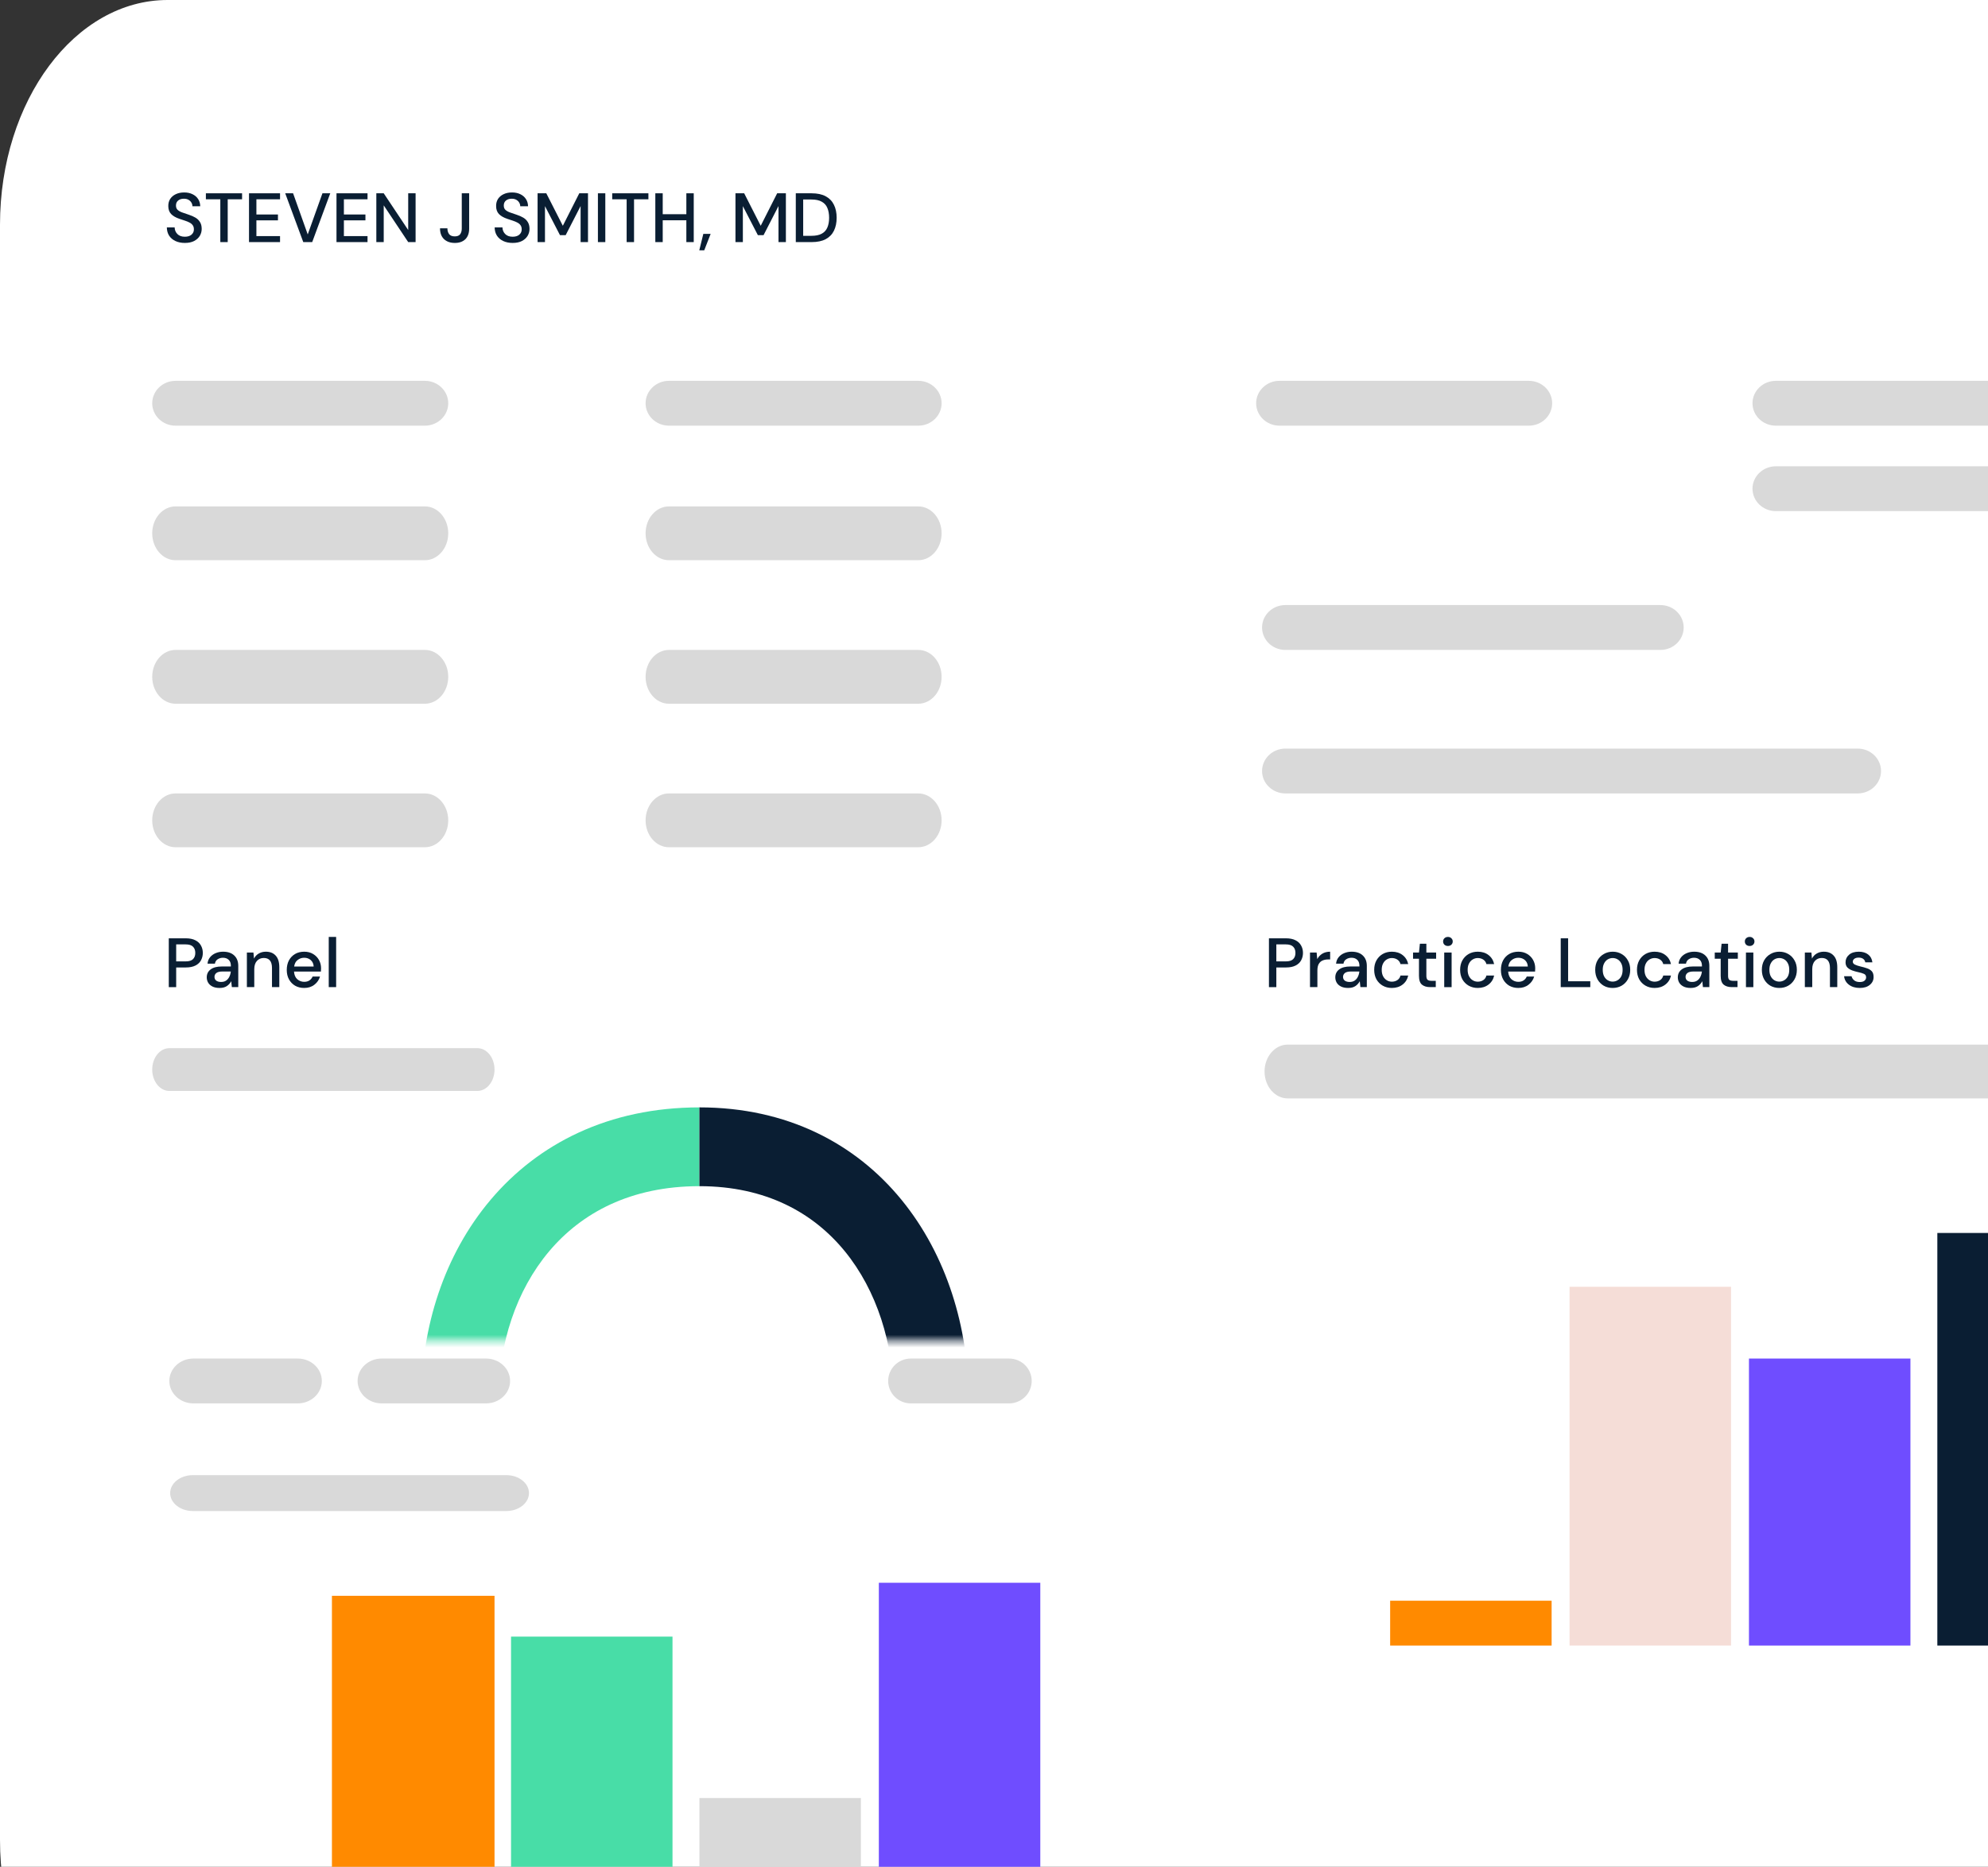 <svg width="312" height="293" viewBox="0 0 312 293" fill="none" xmlns="http://www.w3.org/2000/svg">
<rect x="0" y="0" width="312" height="293" fill="#333333" stroke="none"/>
<path d="M0 35.273C0 15.792 11.78 0 26.31 0H320.656C335.186 0 346.966 15.792 346.966 35.273V288.797C346.966 308.277 335.186 324.07 320.656 324.07H26.31C11.78 324.07 0 308.277 0 288.797V35.273Z" fill="white"/>
<path d="M124.893 37.998V30.338H127.377C128.274 30.338 129.011 30.495 129.587 30.808C130.171 31.122 130.601 31.567 130.879 32.144C131.163 32.713 131.305 33.391 131.305 34.179C131.305 34.96 131.163 35.638 130.879 36.215C130.601 36.783 130.171 37.225 129.587 37.539C129.011 37.845 128.274 37.998 127.377 37.998H124.893ZM126.053 37.013H127.333C128.026 37.013 128.573 36.9 128.974 36.674C129.383 36.448 129.675 36.123 129.85 35.7C130.032 35.277 130.123 34.77 130.123 34.179C130.123 33.588 130.032 33.077 129.85 32.647C129.675 32.217 129.383 31.888 128.974 31.662C128.573 31.429 128.026 31.312 127.333 31.312H126.053V37.013Z" fill="#0A1E33"/>
<path d="M115.426 37.998V30.338H116.794L119.387 35.438L121.97 30.338H123.338V37.998H122.178V32.34L119.836 36.904H118.939L116.586 32.352V37.998H115.426Z" fill="#0A1E33"/>
<path d="M109.746 39.289L110.381 36.706H111.53L110.523 39.289H109.746Z" fill="#0A1E33"/>
<path d="M102.848 37.998V30.338H104.008V33.621H107.717V30.338H108.877V37.998H107.717V34.573H104.008V37.998H102.848Z" fill="#0A1E33"/>
<path d="M98.347 37.998V31.279H96.082V30.338H101.762V31.279H99.507V37.998H98.347Z" fill="#0A1E33"/>
<path d="M93.838 37.998V30.338H94.998V37.998H93.838Z" fill="#0A1E33"/>
<path d="M84.369 37.998V30.338H85.737L88.331 35.438L90.913 30.338H92.281V37.998H91.121V32.34L88.779 36.904H87.882L85.529 32.352V37.998H84.369Z" fill="#0A1E33"/>
<path d="M80.465 38.129C79.903 38.129 79.411 38.031 78.988 37.834C78.565 37.637 78.233 37.356 77.992 36.991C77.758 36.626 77.638 36.192 77.631 35.689H78.856C78.864 36.097 79.006 36.444 79.283 36.728C79.561 37.013 79.951 37.155 80.454 37.155C80.899 37.155 81.246 37.049 81.494 36.838C81.749 36.619 81.877 36.342 81.877 36.006C81.877 35.736 81.815 35.517 81.691 35.349C81.574 35.182 81.41 35.043 81.198 34.934C80.994 34.824 80.757 34.726 80.487 34.638C80.217 34.551 79.933 34.456 79.633 34.354C79.043 34.157 78.597 33.901 78.298 33.587C78.007 33.274 77.861 32.862 77.861 32.351C77.853 31.921 77.952 31.545 78.156 31.224C78.368 30.903 78.659 30.655 79.032 30.48C79.411 30.297 79.852 30.206 80.356 30.206C80.852 30.206 81.286 30.297 81.658 30.48C82.037 30.662 82.333 30.917 82.544 31.246C82.756 31.567 82.865 31.942 82.873 32.373H81.647C81.647 32.176 81.596 31.99 81.494 31.815C81.392 31.632 81.242 31.483 81.045 31.366C80.848 31.249 80.607 31.191 80.323 31.191C79.958 31.184 79.655 31.275 79.415 31.465C79.181 31.654 79.064 31.917 79.064 32.252C79.064 32.552 79.152 32.781 79.327 32.942C79.502 33.102 79.743 33.237 80.049 33.347C80.356 33.449 80.706 33.569 81.1 33.708C81.479 33.832 81.819 33.981 82.118 34.157C82.417 34.332 82.654 34.562 82.829 34.846C83.011 35.13 83.103 35.492 83.103 35.929C83.103 36.316 83.004 36.677 82.807 37.013C82.61 37.341 82.315 37.611 81.921 37.823C81.527 38.027 81.041 38.129 80.465 38.129Z" fill="#0A1E33"/>
<path d="M71.388 38.13C70.673 38.13 70.104 37.929 69.68 37.528C69.265 37.126 69.057 36.561 69.057 35.831H70.217C70.217 36.196 70.304 36.499 70.479 36.74C70.662 36.98 70.957 37.101 71.366 37.101C71.767 37.101 72.052 36.988 72.219 36.762C72.387 36.528 72.471 36.233 72.471 35.875V30.338H73.631V35.875C73.631 36.597 73.43 37.156 73.029 37.55C72.628 37.936 72.081 38.13 71.388 38.13Z" fill="#0A1E33"/>
<path d="M59.062 37.998V30.338H60.222L64.064 36.105V30.338H65.224V37.998H64.064L60.222 32.231V37.998H59.062Z" fill="#0A1E33"/>
<path d="M52.81 37.998V30.338H57.68V31.279H53.971V33.665H57.352V34.584H53.971V37.057H57.68V37.998H52.81Z" fill="#0A1E33"/>
<path d="M47.596 37.998L44.762 30.338H45.998L48.296 36.794L50.605 30.338H51.831L48.997 37.998H47.596Z" fill="#0A1E33"/>
<path d="M39.08 37.998V30.338H43.95V31.279H40.24V33.665H43.622V34.584H40.24V37.057H43.95V37.998H39.08Z" fill="#0A1E33"/>
<path d="M34.578 37.998V31.279H32.312V30.338H37.992V31.279H35.738V37.998H34.578Z" fill="#0A1E33"/>
<path d="M29.018 38.129C28.456 38.129 27.964 38.031 27.541 37.834C27.117 37.637 26.785 37.356 26.545 36.991C26.311 36.626 26.191 36.192 26.184 35.689H27.409C27.416 36.097 27.559 36.444 27.836 36.728C28.113 37.013 28.504 37.155 29.007 37.155C29.452 37.155 29.799 37.049 30.047 36.838C30.302 36.619 30.43 36.342 30.43 36.006C30.43 35.736 30.368 35.517 30.244 35.349C30.127 35.182 29.963 35.043 29.751 34.934C29.547 34.824 29.31 34.726 29.04 34.638C28.77 34.551 28.485 34.456 28.186 34.354C27.595 34.157 27.15 33.901 26.851 33.587C26.559 33.274 26.413 32.862 26.413 32.351C26.406 31.921 26.505 31.545 26.709 31.224C26.92 30.903 27.212 30.655 27.584 30.48C27.964 30.297 28.405 30.206 28.909 30.206C29.405 30.206 29.839 30.297 30.211 30.48C30.59 30.662 30.886 30.917 31.097 31.246C31.309 31.567 31.418 31.942 31.425 32.373H30.2C30.2 32.176 30.149 31.99 30.047 31.815C29.944 31.632 29.795 31.483 29.598 31.366C29.401 31.249 29.16 31.191 28.876 31.191C28.511 31.184 28.208 31.275 27.967 31.465C27.734 31.654 27.617 31.917 27.617 32.252C27.617 32.552 27.705 32.781 27.88 32.942C28.055 33.102 28.296 33.237 28.602 33.347C28.909 33.449 29.259 33.569 29.653 33.708C30.032 33.832 30.371 33.981 30.67 34.157C30.97 34.332 31.207 34.562 31.382 34.846C31.564 35.13 31.655 35.492 31.655 35.929C31.655 36.316 31.557 36.677 31.36 37.013C31.163 37.341 30.867 37.611 30.473 37.823C30.079 38.027 29.594 38.129 29.018 38.129Z" fill="#0A1E33"/>
<path d="M51.594 154.931V147.052H52.754V154.931H51.594Z" fill="#0A1E33"/>
<path d="M47.74 155.062C47.207 155.062 46.733 154.945 46.317 154.711C45.909 154.471 45.588 154.139 45.354 153.716C45.121 153.292 45.004 152.8 45.004 152.238C45.004 151.669 45.117 151.169 45.343 150.739C45.577 150.309 45.898 149.973 46.306 149.732C46.722 149.491 47.203 149.371 47.751 149.371C48.283 149.371 48.746 149.491 49.141 149.732C49.534 149.966 49.841 150.279 50.06 150.673C50.279 151.067 50.388 151.501 50.388 151.976C50.388 152.049 50.384 152.129 50.377 152.216C50.377 152.297 50.373 152.388 50.366 152.49H46.142C46.178 153.015 46.35 153.416 46.656 153.694C46.97 153.964 47.331 154.099 47.74 154.099C48.068 154.099 48.342 154.026 48.56 153.88C48.787 153.727 48.954 153.522 49.064 153.267H50.224C50.078 153.778 49.786 154.204 49.348 154.547C48.918 154.89 48.382 155.062 47.74 155.062ZM47.74 150.323C47.353 150.323 47.01 150.44 46.711 150.673C46.412 150.9 46.23 151.242 46.164 151.702H49.228C49.206 151.279 49.057 150.943 48.779 150.695C48.502 150.447 48.156 150.323 47.74 150.323Z" fill="#0A1E33"/>
<path d="M38.746 154.93V149.502H39.775L39.862 150.454C40.03 150.119 40.275 149.856 40.596 149.667C40.924 149.47 41.3 149.371 41.723 149.371C42.379 149.371 42.894 149.575 43.266 149.984C43.645 150.392 43.835 151.002 43.835 151.811V154.93H42.686V151.932C42.686 150.881 42.255 150.356 41.394 150.356C40.964 150.356 40.606 150.509 40.322 150.816C40.045 151.122 39.906 151.56 39.906 152.129V154.93H38.746Z" fill="#0A1E33"/>
<path d="M34.472 155.062C34.012 155.062 33.633 154.985 33.334 154.832C33.035 154.679 32.812 154.478 32.666 154.23C32.52 153.975 32.447 153.697 32.447 153.398C32.447 152.873 32.651 152.457 33.06 152.151C33.469 151.844 34.052 151.691 34.811 151.691H36.234V151.593C36.234 151.169 36.117 150.852 35.883 150.641C35.657 150.429 35.362 150.323 34.997 150.323C34.676 150.323 34.395 150.403 34.154 150.564C33.921 150.717 33.779 150.947 33.728 151.253H32.568C32.604 150.859 32.735 150.524 32.962 150.247C33.195 149.962 33.487 149.747 33.837 149.601C34.194 149.448 34.585 149.371 35.008 149.371C35.767 149.371 36.354 149.572 36.77 149.973C37.186 150.367 37.394 150.907 37.394 151.593V154.93H36.387L36.288 154C36.135 154.299 35.913 154.551 35.621 154.755C35.329 154.959 34.946 155.062 34.472 155.062ZM34.702 154.12C35.015 154.12 35.278 154.048 35.489 153.902C35.708 153.748 35.876 153.548 35.993 153.3C36.117 153.052 36.194 152.778 36.223 152.479H34.931C34.472 152.479 34.144 152.559 33.947 152.72C33.757 152.88 33.662 153.081 33.662 153.322C33.662 153.57 33.753 153.767 33.936 153.913C34.125 154.051 34.381 154.12 34.702 154.12Z" fill="#0A1E33"/>
<path d="M26.49 154.931V147.271H29.171C29.77 147.271 30.266 147.373 30.66 147.577C31.054 147.774 31.345 148.047 31.535 148.398C31.732 148.741 31.831 149.131 31.831 149.569C31.831 149.984 31.736 150.367 31.546 150.718C31.364 151.061 31.076 151.334 30.681 151.538C30.288 151.743 29.784 151.845 29.171 151.845H27.65V154.931H26.49ZM27.65 150.893H29.117C29.664 150.893 30.054 150.776 30.288 150.543C30.528 150.302 30.649 149.977 30.649 149.569C30.649 149.145 30.528 148.817 30.288 148.584C30.054 148.343 29.664 148.223 29.117 148.223H27.65V150.893Z" fill="#0A1E33"/>
<path d="M291.876 155.062C291.191 155.062 290.625 154.894 290.18 154.558C289.735 154.223 289.48 153.778 289.414 153.223H290.585C290.643 153.471 290.782 153.686 291.001 153.869C291.22 154.044 291.508 154.131 291.865 154.131C292.216 154.131 292.471 154.058 292.631 153.913C292.792 153.767 292.872 153.599 292.872 153.409C292.872 153.132 292.759 152.946 292.533 152.851C292.314 152.749 292.008 152.658 291.614 152.577C291.307 152.512 291.001 152.424 290.694 152.315C290.395 152.205 290.144 152.052 289.939 151.855C289.742 151.651 289.644 151.377 289.644 151.034C289.644 150.56 289.826 150.166 290.191 149.853C290.556 149.532 291.067 149.371 291.723 149.371C292.329 149.371 292.817 149.517 293.19 149.809C293.569 150.101 293.791 150.513 293.857 151.045H292.741C292.704 150.812 292.595 150.63 292.413 150.498C292.237 150.367 292 150.301 291.701 150.301C291.409 150.301 291.183 150.363 291.023 150.487C290.862 150.604 290.782 150.757 290.782 150.947C290.782 151.137 290.891 151.286 291.11 151.396C291.336 151.505 291.632 151.604 291.997 151.691C292.361 151.771 292.697 151.866 293.003 151.976C293.317 152.078 293.569 152.231 293.759 152.435C293.948 152.639 294.043 152.939 294.043 153.333C294.05 153.829 293.857 154.241 293.463 154.569C293.076 154.897 292.548 155.062 291.876 155.062Z" fill="#0A1E33"/>
<path d="M283.256 154.93V149.502H284.285L284.372 150.454C284.54 150.119 284.784 149.856 285.105 149.667C285.434 149.47 285.809 149.371 286.232 149.371C286.889 149.371 287.403 149.575 287.775 149.984C288.155 150.392 288.345 151.002 288.345 151.811V154.93H287.195V151.932C287.195 150.881 286.765 150.356 285.904 150.356C285.474 150.356 285.116 150.509 284.832 150.816C284.554 151.122 284.416 151.56 284.416 152.129V154.93H283.256Z" fill="#0A1E33"/>
<path d="M279.244 155.062C278.726 155.062 278.259 154.945 277.843 154.711C277.434 154.471 277.11 154.139 276.869 153.716C276.628 153.285 276.508 152.785 276.508 152.216C276.508 151.647 276.628 151.151 276.869 150.728C277.117 150.298 277.449 149.966 277.865 149.732C278.281 149.491 278.744 149.371 279.255 149.371C279.773 149.371 280.236 149.491 280.644 149.732C281.06 149.966 281.389 150.298 281.629 150.728C281.877 151.151 282.001 151.647 282.001 152.216C282.001 152.785 281.877 153.285 281.629 153.716C281.389 154.139 281.06 154.471 280.644 154.711C280.229 154.945 279.762 155.062 279.244 155.062ZM279.244 154.066C279.521 154.066 279.776 153.996 280.01 153.858C280.25 153.719 280.444 153.515 280.59 153.245C280.736 152.968 280.809 152.625 280.809 152.216C280.809 151.808 280.736 151.469 280.59 151.199C280.451 150.921 280.261 150.713 280.021 150.575C279.787 150.436 279.532 150.367 279.255 150.367C278.977 150.367 278.718 150.436 278.478 150.575C278.244 150.713 278.054 150.921 277.909 151.199C277.763 151.469 277.69 151.808 277.69 152.216C277.69 152.625 277.763 152.968 277.909 153.245C278.054 153.515 278.244 153.719 278.478 153.858C278.711 153.996 278.966 154.066 279.244 154.066Z" fill="#0A1E33"/>
<path d="M274.593 148.474C274.374 148.474 274.192 148.409 274.046 148.277C273.907 148.139 273.838 147.967 273.838 147.763C273.838 147.559 273.907 147.391 274.046 147.26C274.192 147.121 274.374 147.052 274.593 147.052C274.812 147.052 274.991 147.121 275.129 147.26C275.275 147.391 275.348 147.559 275.348 147.763C275.348 147.967 275.275 148.139 275.129 148.277C274.991 148.409 274.812 148.474 274.593 148.474ZM274.013 154.931V149.503H275.173V154.931H274.013Z" fill="#0A1E33"/>
<path d="M271.787 154.93C271.255 154.93 270.832 154.802 270.518 154.547C270.204 154.284 270.047 153.821 270.047 153.157V150.476H269.117V149.502H270.047L270.19 148.123H271.207V149.502H272.739V150.476H271.207V153.157C271.207 153.456 271.269 153.664 271.393 153.781C271.525 153.89 271.747 153.945 272.061 153.945H272.685V154.93H271.787Z" fill="#0A1E33"/>
<path d="M265.345 155.062C264.885 155.062 264.506 154.985 264.207 154.832C263.908 154.679 263.685 154.478 263.539 154.23C263.393 153.975 263.32 153.697 263.32 153.398C263.32 152.873 263.525 152.457 263.933 152.151C264.342 151.844 264.925 151.691 265.684 151.691H267.107V151.593C267.107 151.169 266.99 150.852 266.757 150.641C266.53 150.429 266.235 150.323 265.87 150.323C265.549 150.323 265.268 150.403 265.027 150.564C264.794 150.717 264.652 150.947 264.601 151.253H263.441C263.477 150.859 263.608 150.524 263.835 150.247C264.068 149.962 264.36 149.747 264.71 149.601C265.068 149.448 265.458 149.371 265.881 149.371C266.64 149.371 267.227 149.572 267.643 149.973C268.059 150.367 268.267 150.907 268.267 151.593V154.93H267.26L267.161 154C267.008 154.299 266.786 154.551 266.494 154.755C266.202 154.959 265.819 155.062 265.345 155.062ZM265.575 154.12C265.888 154.12 266.151 154.048 266.363 153.902C266.581 153.748 266.749 153.548 266.866 153.3C266.99 153.052 267.067 152.778 267.096 152.479H265.804C265.345 152.479 265.017 152.559 264.82 152.72C264.63 152.88 264.535 153.081 264.535 153.322C264.535 153.57 264.626 153.767 264.809 153.913C264.998 154.051 265.254 154.12 265.575 154.12Z" fill="#0A1E33"/>
<path d="M259.677 155.062C259.144 155.062 258.666 154.941 258.243 154.7C257.827 154.46 257.499 154.128 257.258 153.705C257.025 153.274 256.908 152.778 256.908 152.216C256.908 151.655 257.025 151.162 257.258 150.739C257.499 150.309 257.827 149.973 258.243 149.732C258.666 149.491 259.144 149.371 259.677 149.371C260.348 149.371 260.91 149.546 261.362 149.896C261.822 150.247 262.117 150.721 262.249 151.319H261.034C260.961 151.02 260.8 150.786 260.552 150.619C260.304 150.451 260.012 150.367 259.677 150.367C259.392 150.367 259.13 150.44 258.889 150.586C258.648 150.724 258.455 150.932 258.309 151.21C258.163 151.48 258.09 151.815 258.09 152.216C258.09 152.618 258.163 152.957 258.309 153.234C258.455 153.504 258.648 153.712 258.889 153.858C259.13 154.004 259.392 154.077 259.677 154.077C260.012 154.077 260.304 153.993 260.552 153.825C260.8 153.657 260.961 153.42 261.034 153.114H262.249C262.125 153.697 261.833 154.168 261.373 154.525C260.913 154.883 260.348 155.062 259.677 155.062Z" fill="#0A1E33"/>
<path d="M253.091 155.062C252.573 155.062 252.106 154.945 251.691 154.711C251.282 154.471 250.957 154.139 250.717 153.716C250.476 153.285 250.355 152.785 250.355 152.216C250.355 151.647 250.476 151.151 250.717 150.728C250.965 150.298 251.297 149.966 251.712 149.732C252.128 149.491 252.592 149.371 253.102 149.371C253.62 149.371 254.083 149.491 254.492 149.732C254.908 149.966 255.236 150.298 255.477 150.728C255.725 151.151 255.849 151.647 255.849 152.216C255.849 152.785 255.725 153.285 255.477 153.716C255.236 154.139 254.908 154.471 254.492 154.711C254.076 154.945 253.609 155.062 253.091 155.062ZM253.091 154.066C253.369 154.066 253.624 153.996 253.857 153.858C254.098 153.719 254.291 153.515 254.437 153.245C254.583 152.968 254.656 152.625 254.656 152.216C254.656 151.808 254.583 151.469 254.437 151.199C254.299 150.921 254.109 150.713 253.868 150.575C253.635 150.436 253.379 150.367 253.102 150.367C252.825 150.367 252.566 150.436 252.325 150.575C252.092 150.713 251.902 150.921 251.756 151.199C251.61 151.469 251.537 151.808 251.537 152.216C251.537 152.625 251.61 152.968 251.756 153.245C251.902 153.515 252.092 153.719 252.325 153.858C252.559 153.996 252.814 154.066 253.091 154.066Z" fill="#0A1E33"/>
<path d="M244.943 154.931V147.271H246.103V154.012H249.583V154.931H244.943Z" fill="#0A1E33"/>
<path d="M238.291 155.062C237.758 155.062 237.284 154.945 236.868 154.711C236.459 154.471 236.138 154.139 235.905 153.716C235.671 153.292 235.555 152.8 235.555 152.238C235.555 151.669 235.668 151.169 235.894 150.739C236.127 150.309 236.448 149.973 236.857 149.732C237.273 149.491 237.754 149.371 238.301 149.371C238.834 149.371 239.297 149.491 239.691 149.732C240.085 149.966 240.392 150.279 240.611 150.673C240.829 151.067 240.939 151.501 240.939 151.976C240.939 152.049 240.935 152.129 240.928 152.216C240.928 152.297 240.924 152.388 240.917 152.49H236.693C236.729 153.015 236.901 153.416 237.207 153.694C237.521 153.964 237.882 154.099 238.291 154.099C238.619 154.099 238.892 154.026 239.111 153.88C239.337 153.727 239.505 153.522 239.615 153.267H240.775C240.629 153.778 240.337 154.204 239.899 154.547C239.469 154.89 238.933 155.062 238.291 155.062ZM238.291 150.323C237.904 150.323 237.561 150.44 237.262 150.673C236.963 150.9 236.78 151.242 236.715 151.702H239.779C239.757 151.279 239.607 150.943 239.33 150.695C239.053 150.447 238.706 150.323 238.291 150.323Z" fill="#0A1E33"/>
<path d="M231.923 155.062C231.39 155.062 230.913 154.941 230.489 154.7C230.074 154.46 229.745 154.128 229.504 153.705C229.271 153.274 229.154 152.778 229.154 152.216C229.154 151.655 229.271 151.162 229.504 150.739C229.745 150.309 230.074 149.973 230.489 149.732C230.913 149.491 231.39 149.371 231.923 149.371C232.594 149.371 233.156 149.546 233.608 149.896C234.068 150.247 234.363 150.721 234.495 151.319H233.28C233.207 151.02 233.046 150.786 232.798 150.619C232.55 150.451 232.259 150.367 231.923 150.367C231.638 150.367 231.376 150.44 231.135 150.586C230.894 150.724 230.701 150.932 230.555 151.21C230.409 151.48 230.336 151.815 230.336 152.216C230.336 152.618 230.409 152.957 230.555 153.234C230.701 153.504 230.894 153.712 231.135 153.858C231.376 154.004 231.638 154.077 231.923 154.077C232.259 154.077 232.55 153.993 232.798 153.825C233.046 153.657 233.207 153.42 233.28 153.114H234.495C234.371 153.697 234.079 154.168 233.619 154.525C233.16 154.883 232.594 155.062 231.923 155.062Z" fill="#0A1E33"/>
<path d="M227.239 148.474C227.021 148.474 226.838 148.409 226.692 148.277C226.554 148.139 226.484 147.967 226.484 147.763C226.484 147.559 226.554 147.391 226.692 147.26C226.838 147.121 227.021 147.052 227.239 147.052C227.458 147.052 227.637 147.121 227.776 147.26C227.922 147.391 227.995 147.559 227.995 147.763C227.995 147.967 227.922 148.139 227.776 148.277C227.637 148.409 227.458 148.474 227.239 148.474ZM226.659 154.931V149.503H227.819V154.931H226.659Z" fill="#0A1E33"/>
<path d="M224.436 154.93C223.903 154.93 223.48 154.802 223.166 154.547C222.853 154.284 222.696 153.821 222.696 153.157V150.476H221.766V149.502H222.696L222.838 148.123H223.856V149.502H225.388V150.476H223.856V153.157C223.856 153.456 223.918 153.664 224.042 153.781C224.173 153.89 224.396 153.945 224.709 153.945H225.333V154.93H224.436Z" fill="#0A1E33"/>
<path d="M218.437 155.062C217.904 155.062 217.426 154.941 217.003 154.7C216.587 154.46 216.259 154.128 216.018 153.705C215.785 153.274 215.668 152.778 215.668 152.216C215.668 151.655 215.785 151.162 216.018 150.739C216.259 150.309 216.587 149.973 217.003 149.732C217.426 149.491 217.904 149.371 218.437 149.371C219.108 149.371 219.67 149.546 220.122 149.896C220.582 150.247 220.877 150.721 221.008 151.319H219.794C219.721 151.02 219.56 150.786 219.312 150.619C219.064 150.451 218.772 150.367 218.437 150.367C218.152 150.367 217.889 150.44 217.649 150.586C217.408 150.724 217.215 150.932 217.069 151.21C216.923 151.48 216.85 151.815 216.85 152.216C216.85 152.618 216.923 152.957 217.069 153.234C217.215 153.504 217.408 153.712 217.649 153.858C217.889 154.004 218.152 154.077 218.437 154.077C218.772 154.077 219.064 153.993 219.312 153.825C219.56 153.657 219.721 153.42 219.794 153.114H221.008C220.884 153.697 220.592 154.168 220.133 154.525C219.673 154.883 219.108 155.062 218.437 155.062Z" fill="#0A1E33"/>
<path d="M211.589 155.062C211.129 155.062 210.75 154.985 210.451 154.832C210.152 154.679 209.929 154.478 209.783 154.23C209.637 153.975 209.564 153.697 209.564 153.398C209.564 152.873 209.769 152.457 210.177 152.151C210.586 151.844 211.169 151.691 211.928 151.691H213.351V151.593C213.351 151.169 213.234 150.852 213.001 150.641C212.774 150.429 212.479 150.323 212.114 150.323C211.793 150.323 211.512 150.403 211.272 150.564C211.038 150.717 210.896 150.947 210.845 151.253H209.685C209.721 150.859 209.853 150.524 210.079 150.247C210.312 149.962 210.604 149.747 210.954 149.601C211.312 149.448 211.702 149.371 212.125 149.371C212.884 149.371 213.471 149.572 213.887 149.973C214.303 150.367 214.511 150.907 214.511 151.593V154.93H213.504L213.406 154C213.252 154.299 213.03 154.551 212.738 154.755C212.446 154.959 212.063 155.062 211.589 155.062ZM211.819 154.12C212.132 154.12 212.395 154.048 212.607 153.902C212.826 153.748 212.993 153.548 213.11 153.3C213.234 153.052 213.311 152.778 213.34 152.479H212.049C211.589 152.479 211.261 152.559 211.064 152.72C210.874 152.88 210.779 153.081 210.779 153.322C210.779 153.57 210.87 153.767 211.053 153.913C211.242 154.051 211.498 154.12 211.819 154.12Z" fill="#0A1E33"/>
<path d="M205.594 154.93V149.502H206.633L206.732 150.531C206.922 150.174 207.184 149.893 207.52 149.688C207.863 149.477 208.275 149.371 208.756 149.371V150.586H208.439C208.118 150.586 207.83 150.641 207.574 150.75C207.326 150.852 207.126 151.031 206.973 151.286C206.827 151.534 206.754 151.881 206.754 152.326V154.93H205.594Z" fill="#0A1E33"/>
<path d="M199.15 154.931V147.271H201.832C202.43 147.271 202.926 147.373 203.32 147.577C203.714 147.774 204.006 148.047 204.195 148.398C204.392 148.741 204.491 149.131 204.491 149.569C204.491 149.984 204.396 150.367 204.206 150.718C204.024 151.061 203.736 151.334 203.342 151.538C202.948 151.743 202.444 151.845 201.832 151.845H200.31V154.931H199.15ZM200.31 150.893H201.777C202.324 150.893 202.714 150.776 202.948 150.543C203.188 150.302 203.309 149.977 203.309 149.569C203.309 149.145 203.188 148.817 202.948 148.584C202.714 148.343 202.324 148.223 201.777 148.223H200.31V150.893Z" fill="#0A1E33"/>
<path d="M23.889 63.291C23.889 61.347 25.531 59.772 27.556 59.772H66.68C68.705 59.772 70.348 61.347 70.348 63.291C70.348 65.235 68.705 66.811 66.68 66.811H27.556C25.531 66.811 23.889 65.235 23.889 63.291Z" fill="#D9D9D9"/>
<path d="M101.32 63.291C101.32 61.347 102.962 59.772 104.988 59.772H144.111C146.137 59.772 147.779 61.347 147.779 63.291C147.779 65.235 146.137 66.811 144.111 66.811H104.988C102.962 66.811 101.32 65.235 101.32 63.291Z" fill="#D9D9D9"/>
<path d="M197.141 63.291C197.141 61.347 198.783 59.772 200.808 59.772H239.932C241.957 59.772 243.6 61.347 243.6 63.291C243.6 65.235 241.957 66.811 239.932 66.811H200.808C198.783 66.811 197.141 65.235 197.141 63.291Z" fill="#D9D9D9"/>
<path d="M198.07 98.486C198.07 96.543 199.701 94.967 201.713 94.967H260.597C262.608 94.967 264.239 96.543 264.239 98.486C264.239 100.43 262.608 102.006 260.597 102.006H201.713C199.701 102.006 198.07 100.43 198.07 98.486Z" fill="#D9D9D9"/>
<path d="M198.07 121.012C198.07 119.068 199.712 117.492 201.736 117.492H291.546C293.57 117.492 295.212 119.068 295.212 121.012C295.212 122.956 293.57 124.531 291.546 124.531H201.736C199.712 124.531 198.07 122.956 198.07 121.012Z" fill="#D9D9D9"/>
<path d="M198.461 168.175C198.461 165.842 200.09 163.951 202.1 163.951H348.277C350.287 163.951 351.916 165.842 351.916 168.175C351.916 170.507 350.287 172.398 348.277 172.398H202.1C200.09 172.398 198.461 170.507 198.461 168.175Z" fill="#D9D9D9"/>
<path d="M275.039 63.291C275.039 61.347 276.681 59.772 278.707 59.772H317.83C319.856 59.772 321.498 61.347 321.498 63.291C321.498 65.235 319.856 66.811 317.83 66.811H278.707C276.681 66.811 275.039 65.235 275.039 63.291Z" fill="#D9D9D9"/>
<path d="M275.039 76.703C275.039 74.759 276.681 73.184 278.707 73.184H346.892C348.918 73.184 350.56 74.759 350.56 76.703C350.56 78.647 348.918 80.223 346.892 80.223H278.707C276.681 80.223 275.039 78.647 275.039 76.703Z" fill="#D9D9D9"/>
<path d="M23.889 83.704C23.889 81.371 25.531 79.481 27.556 79.481H66.68C68.705 79.481 70.348 81.371 70.348 83.704C70.348 86.037 68.705 87.927 66.68 87.927H27.556C25.531 87.927 23.889 86.037 23.889 83.704Z" fill="#D9D9D9"/>
<path d="M101.32 83.704C101.32 81.371 102.962 79.481 104.988 79.481H144.111C146.137 79.481 147.779 81.371 147.779 83.704C147.779 86.037 146.137 87.927 144.111 87.927H104.988C102.962 87.927 101.32 86.037 101.32 83.704Z" fill="#D9D9D9"/>
<path d="M23.889 106.229C23.889 103.897 25.531 102.006 27.556 102.006H66.68C68.705 102.006 70.348 103.897 70.348 106.229C70.348 108.562 68.705 110.453 66.68 110.453H27.556C25.531 110.453 23.889 108.562 23.889 106.229Z" fill="#D9D9D9"/>
<path d="M23.889 128.755C23.889 126.422 25.531 124.531 27.556 124.531H66.68C68.705 124.531 70.348 126.422 70.348 128.755C70.348 131.087 68.705 132.978 66.68 132.978H27.556C25.531 132.978 23.889 131.087 23.889 128.755Z" fill="#D9D9D9"/>
<path d="M23.889 167.868C23.889 166.014 25.091 164.511 26.575 164.511H74.924C76.408 164.511 77.611 166.014 77.611 167.868C77.611 169.723 76.408 171.226 74.924 171.226H26.575C25.091 171.226 23.889 169.723 23.889 167.868Z" fill="#D9D9D9"/>
<path d="M56.123 216.746C56.123 214.802 57.815 213.227 59.902 213.227H76.278C78.365 213.227 80.056 214.802 80.056 216.746C80.056 218.69 78.365 220.266 76.278 220.266H59.902C57.815 220.266 56.123 218.69 56.123 216.746Z" fill="#D9D9D9"/>
<path d="M26.576 216.746C26.576 214.802 28.268 213.227 30.355 213.227H46.731C48.818 213.227 50.51 214.802 50.51 216.746C50.51 218.69 48.818 220.266 46.731 220.266H30.355C28.268 220.266 26.576 218.69 26.576 216.746Z" fill="#D9D9D9"/>
<path d="M26.705 234.344C26.705 232.789 28.297 231.528 30.262 231.528H79.462C81.427 231.528 83.019 232.789 83.019 234.344C83.019 235.899 81.427 237.16 79.462 237.16H30.262C28.297 237.16 26.705 235.899 26.705 234.344Z" fill="#D9D9D9"/>
<path d="M139.391 216.746C139.391 214.802 140.983 213.227 142.947 213.227H158.359C160.324 213.227 161.916 214.802 161.916 216.746C161.916 218.69 160.324 220.266 158.359 220.266H142.947C140.983 220.266 139.391 218.69 139.391 216.746Z" fill="#D9D9D9"/>
<path d="M101.32 106.229C101.32 103.897 102.962 102.006 104.988 102.006H144.111C146.137 102.006 147.779 103.897 147.779 106.229C147.779 108.562 146.137 110.453 144.111 110.453H104.988C102.962 110.453 101.32 108.562 101.32 106.229Z" fill="#D9D9D9"/>
<path d="M101.32 128.755C101.32 126.422 102.962 124.531 104.988 124.531H144.111C146.137 124.531 147.779 126.422 147.779 128.755C147.779 131.087 146.137 132.978 144.111 132.978H104.988C102.962 132.978 101.32 131.087 101.32 128.755Z" fill="#D9D9D9"/>
<mask id="mask0_195_3673" style="mask-type:alpha" maskUnits="userSpaceOnUse" x="63" y="169" width="94" height="42">
<path d="M63.309 169.583H156.226V210.411H63.309V169.583Z" fill="#D9D9D9"/>
</mask>
<g mask="url(#mask0_195_3673)">
<path fill-rule="evenodd" clip-rule="evenodd" d="M86.19 242.736C91.267 248.752 98.962 252.95 109.768 252.95L109.768 265.317C95.524 265.317 84.432 259.622 76.985 250.798C69.646 242.103 66.124 230.718 66.124 219.562C66.124 208.406 69.646 197.02 76.985 188.325C84.432 179.501 95.524 173.807 109.768 173.807L109.768 186.173C98.962 186.173 91.267 190.371 86.19 196.387C81.004 202.531 78.263 210.932 78.263 219.562C78.263 228.192 81.004 236.592 86.19 242.736Z" fill="#48DDA7"/>
<path fill-rule="evenodd" clip-rule="evenodd" d="M132.585 196.387C127.672 190.371 120.225 186.173 109.768 186.173L109.768 173.806C123.552 173.806 134.286 179.501 141.493 188.325C148.595 197.02 152.003 208.405 152.003 219.561C152.003 230.717 148.595 242.103 141.493 250.798C134.285 259.622 123.552 265.316 109.768 265.316L109.768 252.95C120.225 252.95 127.672 248.752 132.585 242.736C137.603 236.592 140.255 228.191 140.255 219.561C140.255 210.931 137.603 202.531 132.585 196.387Z" fill="#0A1E33"/>
</g>
<path d="M52.094 250.465H77.612V313.588H52.094V250.465Z" fill="#FF8A00"/>
<path d="M80.203 256.869H105.544V313.183H80.203V256.869Z" fill="#48DDA7"/>
<path d="M137.926 248.422H163.267V313.183H137.926V248.422Z" fill="#6F4DFF"/>
<path d="M109.768 282.21H135.109V313.183H109.768V282.21Z" fill="#D9D9D9"/>
<path d="M218.172 251.238H243.513V258.278H218.172V251.238Z" fill="#FF8A00"/>
<path d="M246.328 201.963H271.669V258.277H246.328V201.963Z" fill="#F5DDD7"/>
<path d="M304.049 193.517H329.39V258.277H304.049V193.517Z" fill="#0A1E33"/>
<path d="M274.484 213.227H299.826V258.278H274.484V213.227Z" fill="#6F4DFF"/>
</svg>
